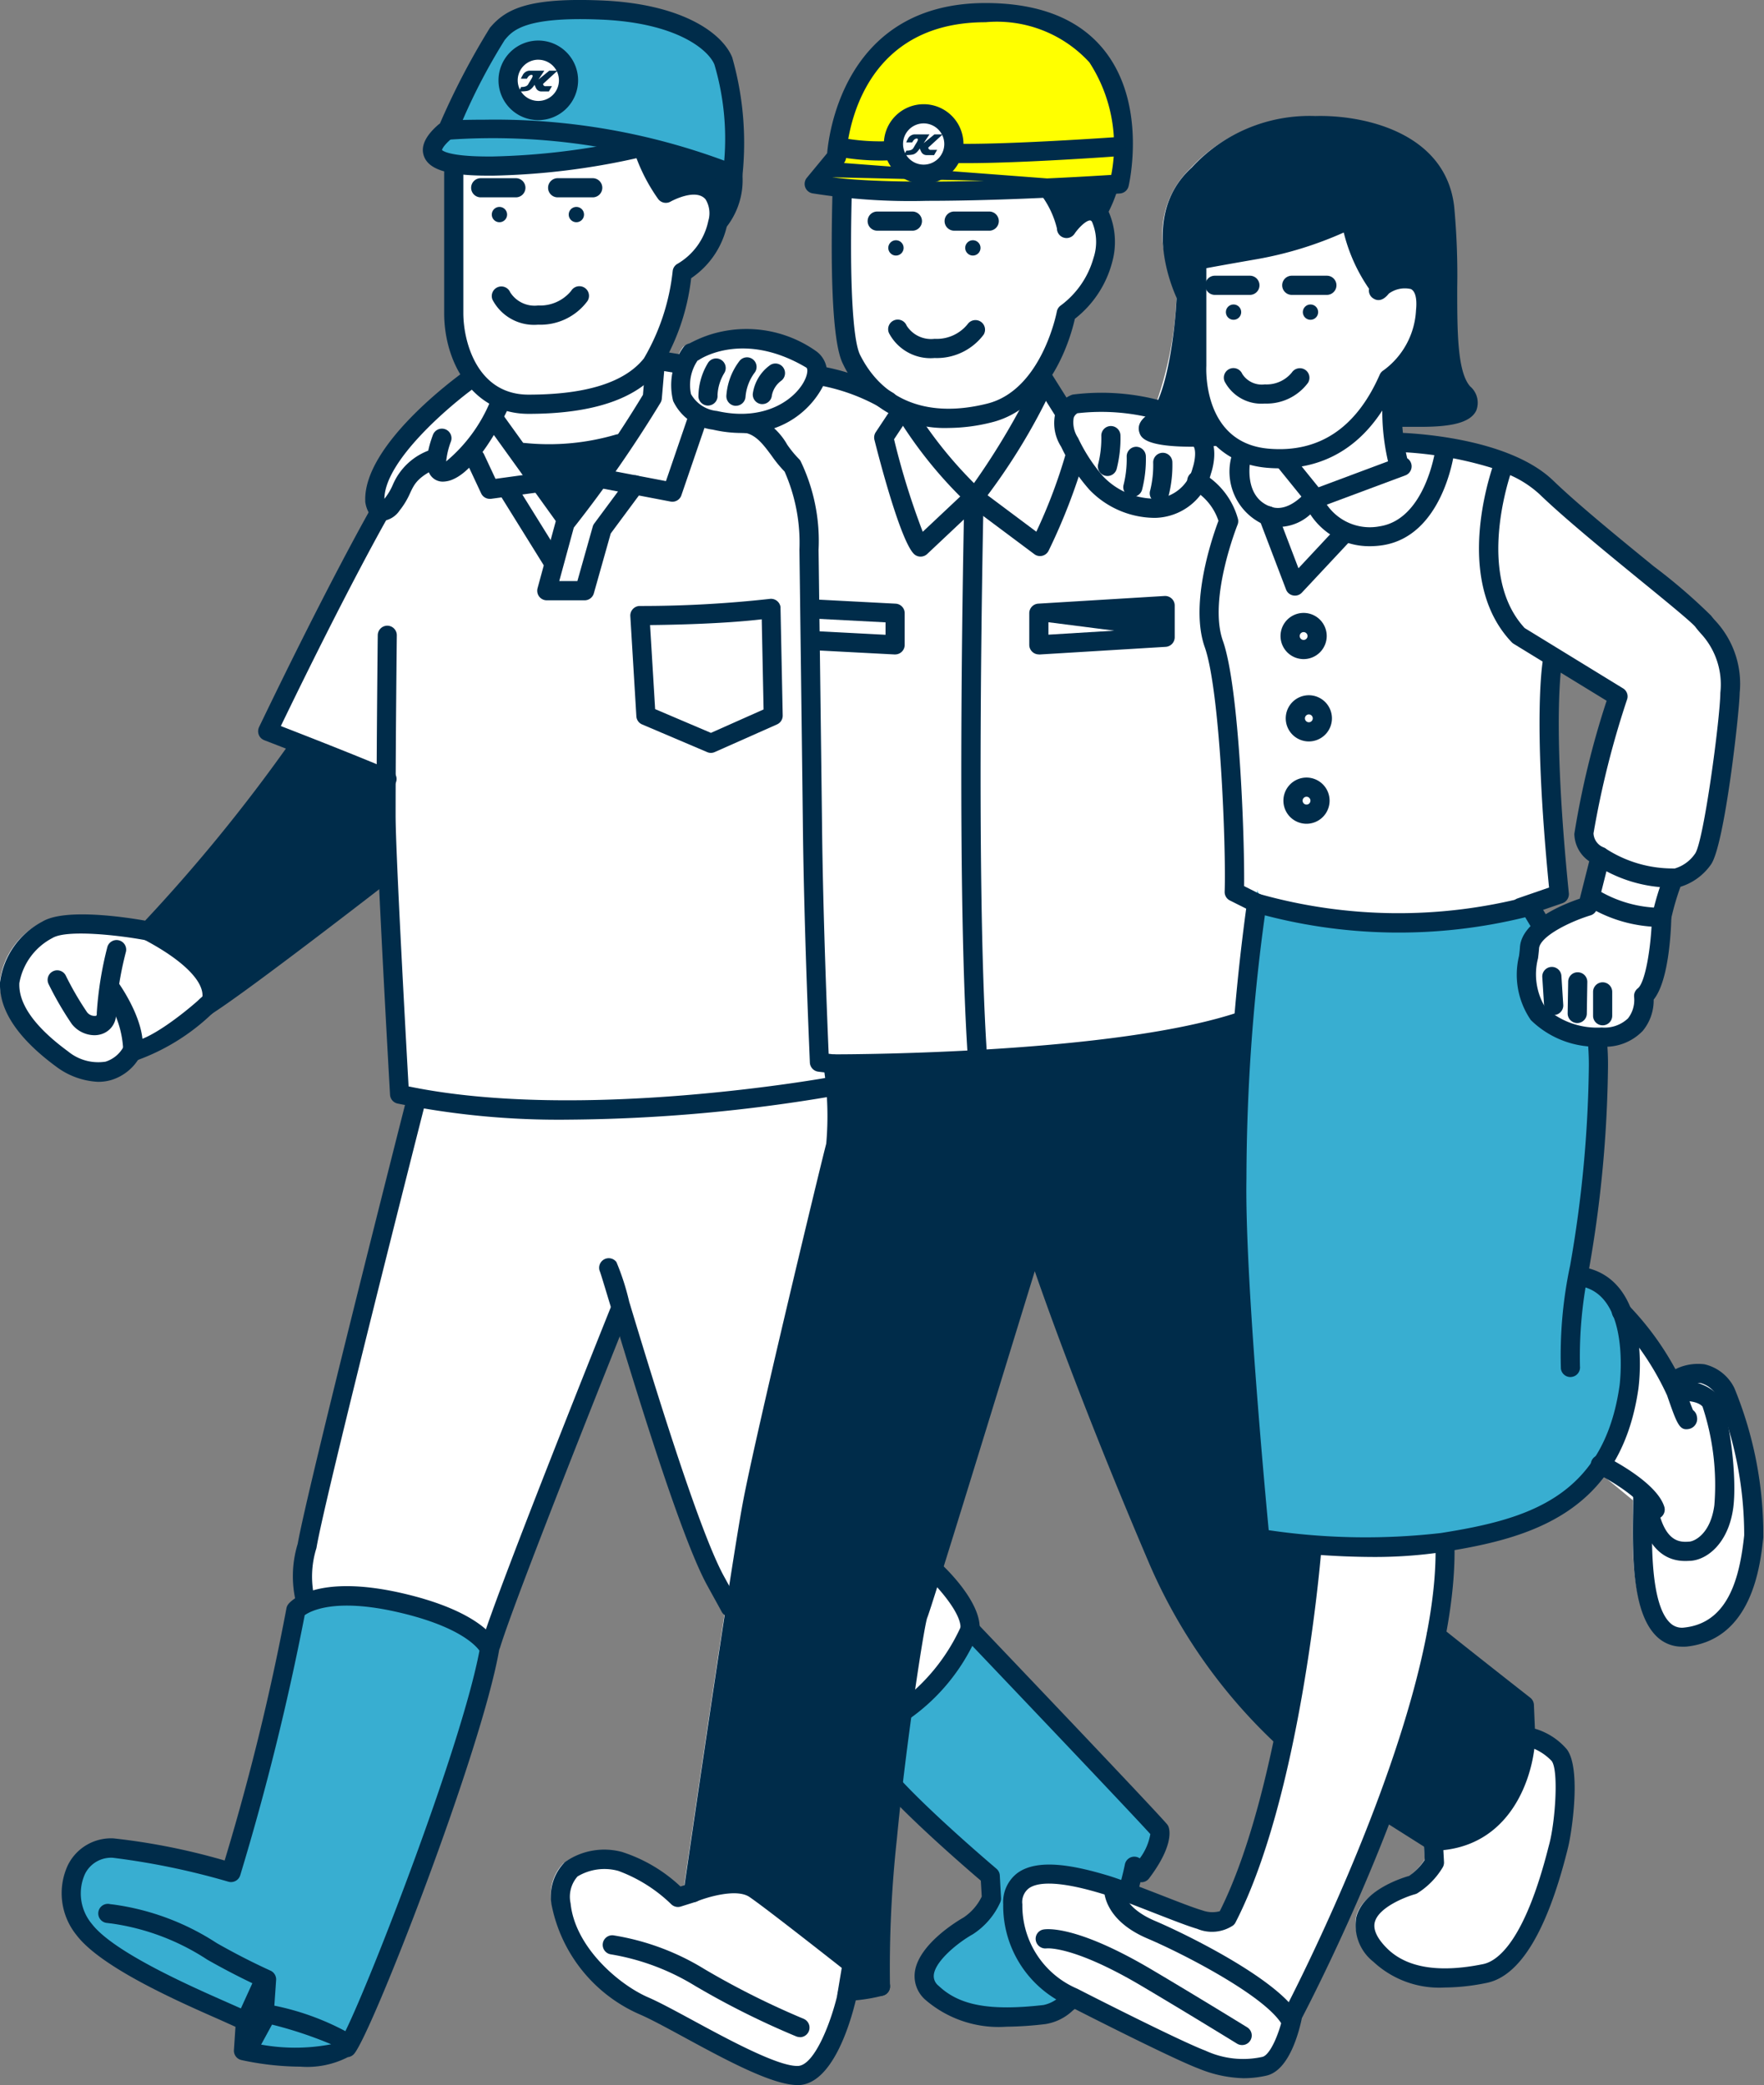 <svg xmlns="http://www.w3.org/2000/svg" width="74.778" height="88.39" viewBox="0 0 74.778 88.39">
  <rect x="0" y="0" width="74.778" height="88.39" fill="#808080" stroke="none"/>
  <g id="グループ_26816" data-name="グループ 26816" transform="translate(-6235.403 -3205.443)">
    <path id="パス_96216" data-name="パス 96216" d="M6308.632,3264.979a1.729,1.729,0,0,0-1.162-.93,1.862,1.862,0,0,0-1.245.258,13.954,13.954,0,0,0-2.027-2.763,2.423,2.423,0,0,0-1.777-1.583l.024-.153a52.289,52.289,0,0,0,.8-8.54c0-.392-.005-.6-.037-1a2.008,2.008,0,0,0,1.542-.61,1.875,1.875,0,0,0,.421-1.278c.643-.7.736-2.9.749-3.418a8.219,8.219,0,0,1,.528-1.507,1.966,1.966,0,0,0,1.081-.727c.777-1.28,1.284-6.583,1.291-7.29a3.546,3.546,0,0,0-1.179-2.886c-.073-.083-1.164-1.138-2.582-2.294-1.44-1.177-3.051-2.446-4.092-3.45-1.789-1.727-5.608-1.954-6.414-1.983-.012-.166-.021-.607-.024-.831h.648c1.148.014,2.247-.048,2.5-.6a.772.772,0,0,0-.234-.846c-.584-.668-.585-2.42-.588-4.275a31.539,31.539,0,0,0-.126-3.43c-.344-3.043-3.751-3.759-5.717-3.7a6.657,6.657,0,0,0-5.141,2.144,3.841,3.841,0,0,0-1.118,3.528,6.885,6.885,0,0,0,.539,1.851.27.27,0,0,0-.009.052,15.412,15.412,0,0,1-.854,4.492,9.413,9.413,0,0,0-3.666-.261.283.283,0,0,0-.042.01,4.442,4.442,0,0,0-.357.357s-.615-1.084-.672-1.157a.244.244,0,0,0-.123-.085,7.8,7.8,0,0,0,1.088-2.584,4.328,4.328,0,0,0,1.569-2.345,2.972,2.972,0,0,0-.177-2.1,5.143,5.143,0,0,0,.347-.8s.438.031.543-.283a7.012,7.012,0,0,0-.55-4.794c-1.153-2.254-3.511-2.726-5.844-2.385s-4.953,1.206-5.557,5.792l-1.022,1.389s-.331.227,1.054.244c-.056,2.1-.093,6.182.422,7.2a5.389,5.389,0,0,0,.467.768,9.66,9.66,0,0,0-1.789-.411.756.756,0,0,0-.36-.671c-2.871-1.709-4.94-.5-5.208-.333l-.1.038a.243.243,0,0,0-.113.09,3.057,3.057,0,0,0-.21.371l-.736-.12a10.936,10.936,0,0,0,1-3.386,3.453,3.453,0,0,0,1.516-2.2,2.2,2.2,0,0,0,.533-2.009s.229-3.689-.326-4.919-2.907-1.916-4.583-2-3.623-.109-4.43.491a7.959,7.959,0,0,0-1.894,2.9,18.878,18.878,0,0,1-.946,1.783c-1.462,1.125.3,1.268.3,1.268v6.274a4.8,4.8,0,0,0,.836,2.771,13.9,13.9,0,0,0-3.156,3.008c-.966,1.5-1.1,2.265-.869,2.618l-4.686,9.372,1.261.551-6.222,7.875-1.6-.432a5.372,5.372,0,0,0-3.008.178,3.239,3.239,0,0,0-1.714,2.437c-.047,1.119.738,2.279,2.341,3.454a2.616,2.616,0,0,0,2.148.528,1.923,1.923,0,0,0,1.073-.814.221.221,0,0,0,.062-.043,8.109,8.109,0,0,0,2.945-1.8l7.813-5.9.472,9.4.869.151-4.189,16.479s-1.107,4.182-.542,4.959l-.528.247-2.648,11.086s-4.095-1.236-5.013-1.095-3.354,1.871-1.094,3.812a29.213,29.213,0,0,0,6.6,3.672l-.036,1.341s3.884.636,4.52-.318a156.246,156.246,0,0,0,5.614-15c.459-2.048.955-3.571.955-3.571.626-2.032,3.811-9.894,4.762-12.1,1.02,3.353,2.8,9.112,3.842,11,.227.413.429.779.61,1.11a.236.236,0,0,0,.163.113c-.7,4.557-1.586,10.643-1.737,11.681l-.358.11a6.671,6.671,0,0,0-2.468-1.487,2.747,2.747,0,0,0-2.289.4,1.9,1.9,0,0,0-.5,1.684,6.248,6.248,0,0,0,3.678,4.517c.447.194,1.1.548,1.854.958,1.736.942,3.7,2.007,4.726,2.007h.05c1.374-.049,2.11-2.777,2.3-3.586a6.849,6.849,0,0,0,1.241-.2.242.242,0,0,0,.18-.247,50.631,50.631,0,0,1,.294-6.246c.036-.378.231-1.632.273-2.02a45.875,45.875,0,0,0,4,3.635l.1.918a2.229,2.229,0,0,1-.919,1.205c-.755.51-3.165,1.9-1.572,2.94a5.833,5.833,0,0,0,4.37.817,5.218,5.218,0,0,0,1.48-.443c.912.465,4.252,2.157,5.27,2.539a5.2,5.2,0,0,0,1.852.4,4.241,4.241,0,0,0,.931-.109c.923-.2,1.317-1.993,1.384-2.337.181-.344,1.744-3.365,3.272-7.155.169-.421.331-.831.486-1.24l1.724,1.092.039.708a2.562,2.562,0,0,1-.771.784c-.25.072-1.85.57-2.136,1.628a1.811,1.811,0,0,0,.68,1.739,3.942,3.942,0,0,0,2.917,1.044,8.863,8.863,0,0,0,1.747-.192c1.331-.269,2.435-2.108,3.282-5.467l.024-.127c.137-.53.57-3.276-.018-4.049a2.743,2.743,0,0,0-1.38-.851l-.05-1.129a.242.242,0,0,0-.092-.182c-.028-.021-2.6-2.039-3.625-2.864a18.549,18.549,0,0,0,.357-3.658c2.328-.386,4.855-1.022,6.406-3.122l1.486,1.225c0,.126,0,.275-.005.443-.026,1.465-.076,4.192.981,5.159a1.373,1.373,0,0,0,1.113.353c2.657-.289,2.982-3.339,3.106-4.487A16.032,16.032,0,0,0,6308.632,3264.979Zm-21.25,22.343c-.487.487-1.886-.3-3.1-.79-.289-.116-.6-.231-.921-.34l.174-.872.286.225s1.351-1.1.775-1.675c-.061-.061-8.044-8.555-8.044-8.555s.171-1.236-1.426-2.711c.317-1.057.823-2.766,1.065-3.651.365-1.338,3.118-9.913,3.118-9.913s4.484,12.006,5.5,14.2c1.359,2.939,4.946,6.719,4.946,6.719C6289.693,3281,6287.869,3286.835,6287.381,3287.322Zm13.153-42.913a3.879,3.879,0,0,0,1-.311,20.747,20.747,0,0,1-.308-2.32c-.029-1.185-.027-7.715-.027-7.715l2.813,1.616s-1.535,5.05-1.566,5.679.736,1.123.736,1.123l-.535,1.931a9.407,9.407,0,0,0-1.737.835Z" transform="translate(-0.005 -0.706)" fill="#fff"/>
    <path id="パス_96217" data-name="パス 96217" d="M6389.018,3321.827s2.288.2,1.99,3.383-.572,7.966-10.173,8.037c0,0-3.53-.141-5.225-.424,0,0-1.27-12.779-.847-19.063s.636-8.4.636-8.4.071.988,3.246,1.2a30.906,30.906,0,0,0,7.979-.424l.289-.107.532.784a3.616,3.616,0,0,0-.588,1.2c-.027.42-.307,2.015.42,2.6a4.4,4.4,0,0,0,2.463,1.035A43.424,43.424,0,0,1,6389.018,3321.827Z" transform="translate(-86.698 -62.198)" fill="#38aed1"/>
    <path id="パス_96218" data-name="パス 96218" d="M6372.783,3223.667a23.024,23.024,0,0,1-6.369,1.666h0s-.259,5.217.178,6.128.656,1.274.656,1.274a16.439,16.439,0,0,1-2.659-.038c-.4-.147-.218-.327.073-.655a11.013,11.013,0,0,0,1.093-3.46c.182-1.275.181-1.53.181-1.53s-2-3.605.583-5.463,6.009-2.586,8.449-1.238,2.076,5.39,2.038,6.3a13.817,13.817,0,0,0,.437,3.9c.291.509.729,1.165.182,1.238s-2.769.219-2.769.219l-.073-1.967a3.127,3.127,0,0,0,1.311-2.44c-.146-1.384-.219-1.457-.691-1.457a3.832,3.832,0,0,0-1.311.474,7.208,7.208,0,0,1-1.312-2.95" transform="translate(-80.275 -8.849)" fill="#002c4a"/>
    <path id="パス_96219" data-name="パス 96219" d="M6358.635,3229.229" transform="translate(-76.712 -14.807)" fill="#05b1e3"/>
    <path id="パス_96220" data-name="パス 96220" d="M6336.471,3320.153a137.519,137.519,0,0,0,.874,21.881l1.992.415a66.605,66.605,0,0,1-1.216,8.055s-1.217-1.391-2.318-2.55a23.127,23.127,0,0,1-2.549-4l-5.562-14.37s-4.463,13.617-5.332,17.268-1.275,14.2-1.275,14.2-4.925-4.056-5.852-4.288a4.029,4.029,0,0,0-2.027.174s1.8-13.212,2.434-16.572,2.665-11.01,3.3-13.212a10.507,10.507,0,0,0,.34-5.113s4.5-.123,8.456-.513S6336.471,3320.153,6336.471,3320.153Z" transform="translate(-48.432 -71.407)" fill="#002c4a"/>
    <path id="パス_96221" data-name="パス 96221" d="M6393.418,3389.35s-1.6,5.9-2.189,7.161l1.854,1.306s2.4.253,3.159-1.769a7.693,7.693,0,0,0,.718-3.833Z" transform="translate(-97.002 -114.483)" fill="#002c4a"/>
    <path id="パス_96222" data-name="パス 96222" d="M6252.952,3385.373s.742-.963,3.888-.259,4.187,1.852,4.187,1.852-2.89,11.669-5.668,16.634a3.492,3.492,0,0,1-2.926.741l-1.705-.222.038-1.407s-5.519-1.889-6.667-3.668-.63-3.594.778-3.557a40.582,40.582,0,0,1,5.261,1S6252.767,3387.077,6252.952,3385.373Z" transform="translate(-5.02 -111.686)" fill="#38aed1"/>
    <path id="パス_96223" data-name="パス 96223" d="M6336.188,3392.269c.148-.185,2.223-1.887,2.816-3.3l8.075,8.335a5.335,5.335,0,0,1-.852,1.778l-.26-.185-.259.889s-3.075-1.148-4.148-.63-1.112,2.26-.223,3.335a13.437,13.437,0,0,0,1.963,1.889s-.3.853-2.778.778-3.631-.778-3.446-1.7,1.556-1.815,2.111-2.26a2.47,2.47,0,0,0,.741-.926v-1.149l-4.112-3.668Z" transform="translate(-62.508 -114.247)" fill="#38aed1"/>
    <path id="パス_96224" data-name="パス 96224" d="M6292.871,3212.389a27.515,27.515,0,0,1-5.446.906c-2.08,0-3.972-.415-3.063-1.21s.754-.792.754-.792l1.475-3.1s.717-1.7,4.048-1.476,5.788,1.1,6.013,2.232a43.279,43.279,0,0,1,.3,4.5Z" transform="translate(-30.331 -0.779)" fill="#38aed1"/>
    <path id="パス_96225" data-name="パス 96225" d="M6328.18,3213.06l-.945,1.135s.831.416,5.637.34,7.187-.3,7.187-.3,1.135-5.6-3.215-6.7-6.242.076-7.224,1.437A12.222,12.222,0,0,0,6328.18,3213.06Z" transform="translate(-57.165 -1.034)" fill="#ff0"/>
    <path id="パス_96226" data-name="パス 96226" d="M6307.44,3222.515a12.717,12.717,0,0,0,1.031,1.7,1.661,1.661,0,0,1,1.182-.3c.546.151,1.061.394,1.091,1.03a1.811,1.811,0,0,0,.485-1.242A10.863,10.863,0,0,0,6307.44,3222.515Z" transform="translate(-44.837 -10.627)" fill="#002c4a"/>
    <path id="パス_96227" data-name="パス 96227" d="M6353.14,3226.7c.061.091.879,1.364.879,1.364s.636-.7,1.152-.546l.394-.909Z" transform="translate(-73.292 -13.177)" fill="#002c4a"/>
    <path id="パス_96228" data-name="パス 96228" d="M6297.766,3255.324a9.94,9.94,0,0,1-4.5.311l2.2,2.828Z" transform="translate(-36.021 -31.051)" fill="#002c4a"/>
    <path id="パス_96229" data-name="パス 96229" d="M6258.4,3289.714l-6.5,7.57s2.762,1.074,2.762,2.915l7.161-5.371.051-3.888Z" transform="translate(-10.269 -52.459)" fill="#002c4a"/>
    <path id="パス_96230" data-name="パス 96230" d="M6290.2,3226.267h-1.486a.406.406,0,1,1,0-.812h1.49a.406.406,0,1,1,0,.812Z" transform="translate(-32.933 -12.458)" fill="#002c4a"/>
    <circle id="楕円形_265" data-name="楕円形 265" cx="0.325" cy="0.325" r="0.325" transform="translate(6256.25 3214.214)" fill="#002c4a"/>
    <path id="パス_96231" data-name="パス 96231" d="M6298.846,3226.267h-1.486a.406.406,0,0,1,0-.812h1.486a.406.406,0,0,1,0,.812Z" transform="translate(-38.317 -12.458)" fill="#002c4a"/>
    <circle id="楕円形_266" data-name="楕円形 266" cx="0.325" cy="0.325" r="0.325" transform="translate(6259.511 3214.214)" fill="#002c4a"/>
    <path id="パス_96232" data-name="パス 96232" d="M6292.59,3239.218a1.987,1.987,0,0,1-1.93-1.054.406.406,0,0,1,.747-.32,1.227,1.227,0,0,0,1.184.56,1.7,1.7,0,0,0,1.4-.618.407.407,0,0,1,.7.418l-.015.022A2.479,2.479,0,0,1,6292.59,3239.218Z" transform="translate(-34.377 -20.011)" fill="#002c4a"/>
    <path id="パス_96233" data-name="パス 96233" d="M6288.858,3232.759c-2.348,0-3.576-2.149-3.576-4.272v-5.95a.406.406,0,1,1,.812,0v5.95c0,1.2.578,3.458,2.764,3.458,2.437,0,4.082-.518,4.893-1.54a9.281,9.281,0,0,0,1.218-3.7.4.4,0,0,1,.217-.314,2.75,2.75,0,0,0,1.292-1.809,1.125,1.125,0,0,0-.114-.914c-.416-.5-1.472.086-1.482.092a.407.407,0,0,1-.532-.113,7.587,7.587,0,0,1-1-1.963.406.406,0,1,1,.768-.267h0a7,7,0,0,0,.7,1.47,1.827,1.827,0,0,1,2.172.261,1.873,1.873,0,0,1,.287,1.6,3.641,3.641,0,0,1-1.525,2.261,9.382,9.382,0,0,1-1.361,3.908C6293.415,3232.137,6291.555,3232.759,6288.858,3232.759Z" transform="translate(-31.05 -9.772)" fill="#002c4a"/>
    <path id="パス_96234" data-name="パス 96234" d="M6313.692,3246.825a5.4,5.4,0,0,1-1.208-.142,2.146,2.146,0,0,1-1.68-1.215,2.766,2.766,0,0,1,.425-2.265.4.4,0,0,1,.191-.151l.085-.032a5.109,5.109,0,0,1,5.364.339,1.1,1.1,0,0,1,.312,1.438A3.706,3.706,0,0,1,6313.692,3246.825Zm-1.858-3.061a1.844,1.844,0,0,0-.273,1.411,1.417,1.417,0,0,0,1.1.717c2.139.487,3.442-.6,3.762-1.4.09-.227.085-.4.027-.438-2.64-1.569-4.461-.388-4.537-.336a.391.391,0,0,1-.083.042Z" transform="translate(-46.866 -23.027)" fill="#002c4a"/>
    <path id="パス_96235" data-name="パス 96235" d="M6320.342,3247.973h-.035a.407.407,0,0,1-.371-.438,1.792,1.792,0,0,1,.746-1.223.407.407,0,0,1,.463.668,1.006,1.006,0,0,0-.4.623A.407.407,0,0,1,6320.342,3247.973Z" transform="translate(-52.621 -25.399)" fill="#002c4a"/>
    <path id="パス_96236" data-name="パス 96236" d="M6317.378,3247.622a.3.3,0,0,1-.042,0,.407.407,0,0,1-.364-.446,2.729,2.729,0,0,1,.566-1.468.406.406,0,1,1,.614.532h0a2,2,0,0,0-.371,1.017A.408.408,0,0,1,6317.378,3247.622Z" transform="translate(-50.776 -24.977)" fill="#002c4a"/>
    <path id="パス_96237" data-name="パス 96237" d="M6314.224,3247.693a.407.407,0,0,1-.4-.367,2.761,2.761,0,0,1,.4-1.432.406.406,0,0,1,.7.415h0a1.962,1.962,0,0,0-.29.938.405.405,0,0,1-.364.443A.244.244,0,0,1,6314.224,3247.693Z" transform="translate(-48.814 -25.057)" fill="#002c4a"/>
    <path id="パス_96238" data-name="パス 96238" d="M6284.032,3253.577a.628.628,0,0,1-.448-.174c-.423-.4-.168-1.306.022-1.809a.406.406,0,1,1,.76.287h0a3.327,3.327,0,0,0-.2.839,6.607,6.607,0,0,0,1.859-2.519.406.406,0,0,1,.734.348c-.118.248-1.18,2.437-2.289,2.925A1.1,1.1,0,0,1,6284.032,3253.577Z" transform="translate(-29.85 -27.717)" fill="#002c4a"/>
    <path id="パス_96239" data-name="パス 96239" d="M6277.131,3253.335a.6.6,0,0,1-.169-.023c-.442-.126-.536-.677-.55-.786a.2.2,0,0,1,0-.038c-.085-2.355,3.788-5.2,4.228-5.514a.406.406,0,1,1,.473.66c-1.088.78-3.876,3.133-3.89,4.76l.016-.019a2.529,2.529,0,0,0,.34-.572,2.667,2.667,0,0,1,1.622-1.492.407.407,0,0,1,.338.74c-.9.411-1.039.7-1.226,1.1a3.289,3.289,0,0,1-.447.741A1,1,0,0,1,6277.131,3253.335Z" transform="translate(-25.525 -25.806)" fill="#002c4a"/>
    <path id="パス_96240" data-name="パス 96240" d="M6239.561,3302.816a3.2,3.2,0,0,1-1.745-.621c-1.655-1.213-2.461-2.419-2.412-3.6a3.393,3.393,0,0,1,1.791-2.569c.94-.574,3.466-.2,4.361-.043a70.709,70.709,0,0,0,6.066-7.433l.055-.121a.406.406,0,1,1,.741.333l-.072.16a.638.638,0,0,1-.035.06,71,71,0,0,1-6.319,7.721.412.412,0,0,1-.369.118c-1.231-.233-3.407-.466-4-.1a2.682,2.682,0,0,0-1.4,1.91c-.038.889.658,1.863,2.065,2.895a2.014,2.014,0,0,0,1.59.435,1.32,1.32,0,0,0,.763-.633.409.409,0,0,1,.364-.232c.654,0,2.111-1.109,2.875-1.8a.363.363,0,0,1,.056-.043c1.545-.976,7.488-5.587,7.546-5.633a.407.407,0,0,1,.5.642h0c-.244.189-5.961,4.626-7.583,5.659a9.026,9.026,0,0,1-3.146,1.966,2.081,2.081,0,0,1-1.147.856A1.984,1.984,0,0,1,6239.561,3302.816Z" transform="translate(0 -51.512)" fill="#002c4a"/>
    <path id="パス_96241" data-name="パス 96241" d="M6269.849,3273.96a.405.405,0,0,1-.161-.034c-1.583-.686-5-2-5.038-2.015a.405.405,0,0,1-.233-.525c0-.011.008-.021.012-.031,3.027-6.291,4.757-9.3,4.774-9.332a.407.407,0,1,1,.715.386l-.012.02c-.017.029-1.661,2.892-4.554,8.882.967.375,3.391,1.321,4.658,1.869a.406.406,0,0,1-.162.78Z" transform="translate(-18.044 -35.089)" fill="#002c4a"/>
    <path id="パス_96242" data-name="パス 96242" d="M6242.733,3315.024a1.235,1.235,0,0,1-.957-.476,13.864,13.864,0,0,1-.981-1.687.406.406,0,0,1,.727-.364h0a12.833,12.833,0,0,0,.9,1.55.4.4,0,0,0,.383.154c.025-.009.035-.049.03-.12a15,15,0,0,1,.45-2.8.407.407,0,0,1,.79.192,14.537,14.537,0,0,0-.429,2.558.877.877,0,0,1-.555.927A.978.978,0,0,1,6242.733,3315.024Z" transform="translate(-3.33 -65.696)" fill="#002c4a"/>
    <path id="パス_96243" data-name="パス 96243" d="M6248.048,3318.809a.425.425,0,0,1-.081-.008.407.407,0,0,1-.319-.477v0a4.206,4.206,0,0,0-.891-2.421.407.407,0,0,1,.66-.475c.131.183,1.275,1.818,1.028,3.055A.406.406,0,0,1,6248.048,3318.809Z" transform="translate(-7.022 -68.363)" fill="#002c4a"/>
    <path id="パス_96244" data-name="パス 96244" d="M6254.193,3312.8a.4.4,0,0,1-.321-.156.437.437,0,0,1-.072-.377c.144-.679-.755-1.6-2.4-2.477a.406.406,0,0,1,.38-.718c2.613,1.383,2.979,2.584,2.822,3.353a.406.406,0,0,1-.4.377Zm.395-.5a.392.392,0,0,1,.011.109A.344.344,0,0,0,6254.587,3312.3Zm-.074-.152,0,0" transform="translate(-9.828 -64.483)" fill="#002c4a"/>
    <path id="パス_96245" data-name="パス 96245" d="M6257.913,3317.421a.406.406,0,0,1-.406-.406.4.4,0,0,1,.119-.288l.453-.453a.406.406,0,0,1,.574.574l-.452.453A.407.407,0,0,1,6257.913,3317.421Z" transform="translate(-13.76 -68.925)" fill="#002c4a"/>
    <path id="パス_96246" data-name="パス 96246" d="M6285.848,3296.642a34.23,34.23,0,0,1-7.273-.683.406.406,0,0,1-.317-.373c-.023-.409-.571-10.047-.571-11.838,0-3.2.05-7.6.051-7.646a.407.407,0,0,1,.407-.4h0a.406.406,0,0,1,.4.41h0c0,.044-.051,4.446-.051,7.637,0,1.592.455,9.781.55,11.484,7.332,1.519,17.772-.375,17.878-.394a.406.406,0,1,1,.147.8h0A69.122,69.122,0,0,1,6285.848,3296.642Z" transform="translate(-26.321 -43.735)" fill="#002c4a"/>
    <path id="パス_96247" data-name="パス 96247" d="M6289.873,3366.327a.394.394,0,0,1-.119-.018.4.4,0,0,1-.269-.506h0c.736-2.393,5.318-13.807,5.512-14.292a.406.406,0,0,1,.755.3c-.048.119-4.765,11.868-5.491,14.228A.407.407,0,0,1,6289.873,3366.327Z" transform="translate(-33.655 -90.768)" fill="#002c4a"/>
    <path id="パス_96248" data-name="パス 96248" d="M6268.8,3349.8a.406.406,0,0,1-.382-.268,4.69,4.69,0,0,1,.062-2.535c.4-2.3,4.471-18.308,4.646-18.988a.406.406,0,0,1,.787.2c-.043.168-4.273,16.772-4.636,18.948a.3.3,0,0,1-.013.053,4.007,4.007,0,0,0-.083,2.047.405.405,0,0,1-.243.52h0A.409.409,0,0,1,6268.8,3349.8Z" transform="translate(-20.455 -76.114)" fill="#002c4a"/>
    <path id="パス_96249" data-name="パス 96249" d="M6252.437,3403.941a12.063,12.063,0,0,1-2.5-.28.406.406,0,0,1-.317-.424l.065-.985c-.178-.081-.4-.181-.664-.3-1.759-.773-5.03-2.214-6.073-3.586a2.819,2.819,0,0,1-.365-2.973,2.042,2.042,0,0,1,1.937-1.129,27.667,27.667,0,0,1,4.706.938,102.319,102.319,0,0,0,2.616-10.673.411.411,0,0,1,.092-.206c.11-.132,1.183-1.27,4.751-.468,3.542.8,4.1,2.087,4.156,2.232a.409.409,0,0,1,.019.208c-.765,4.352-5.415,16.276-6.15,17.108a.407.407,0,0,1-.261.135A3.773,3.773,0,0,1,6252.437,3403.941Zm-1.988-1a8.1,8.1,0,0,0,3.293.051,17.088,17.088,0,0,0-2.931-.933.405.405,0,0,1-.312-.424l.08-1.146c-.692-.325-1.394-.689-2.089-1.084a9.919,9.919,0,0,0-4.069-1.534c-.062-.006-.117-.013-.163-.02a.406.406,0,1,1,.113-.8c.038.006.083.01.136.016a10.65,10.65,0,0,1,4.382,1.635c.761.433,1.529.827,2.283,1.17a.407.407,0,0,1,.236.4l-.075,1.083a11.045,11.045,0,0,1,3.011,1.081c1.122-2.275,4.933-12.133,5.684-16.13-.173-.24-.931-1.063-3.527-1.647-2.574-.579-3.61-.049-3.881.143a110.8,110.8,0,0,1-2.733,11.025.408.408,0,0,1-.5.274,31.136,31.136,0,0,0-4.9-1.015,1.235,1.235,0,0,0-1.184.692,2.01,2.01,0,0,0,.291,2.108c.916,1.2,4.183,2.642,5.752,3.334.34.151.622.274.816.366l.113.053a.4.4,0,0,1,.237.4Z" transform="translate(-4.3 -110.888)" fill="#002c4a"/>
    <path id="パス_96250" data-name="パス 96250" d="M6308.218,3361.9a.409.409,0,0,1-.357-.211l-.084-.156c-.158-.289-.332-.6-.525-.954-1.139-2.059-3.13-8.64-4.087-11.8-.227-.749-.422-1.4-.467-1.517a.406.406,0,0,1,.7-.4,10.327,10.327,0,0,1,.543,1.686c.875,2.891,2.924,9.661,4.021,11.645.192.35.367.667.526.957l.084.156a.4.4,0,0,1-.159.551.413.413,0,0,1-.2.05Z" transform="translate(-41.864 -87.917)" fill="#002c4a"/>
    <path id="パス_96251" data-name="パス 96251" d="M6352.75,3249.065a.405.405,0,0,1-.344-.188l-.921-1.468a.406.406,0,1,1,.688-.432l.922,1.468a.407.407,0,0,1-.128.561.412.412,0,0,1-.217.062Z" transform="translate(-72.223 -25.736)" fill="#002c4a"/>
    <path id="パス_96252" data-name="パス 96252" d="M6391.389,3403.351a4.1,4.1,0,0,1-3.033-1.093,1.966,1.966,0,0,1-.72-1.9c.3-1.122,1.874-1.634,2.228-1.736a2.41,2.41,0,0,0,.669-.679l-.042-.781a.407.407,0,0,1,.383-.427.415.415,0,0,1,.427.384l.05.911a.411.411,0,0,1-.054.227,3.3,3.3,0,0,1-1.079,1.1.438.438,0,0,1-.091.038c-.389.106-1.539.549-1.708,1.179-.083.313.088.687.511,1.111.825.828,2.2,1.057,4.077.674.6-.121,1.757-.931,2.78-4.989l.034-.129c.25-.968.393-3.1.094-3.493a2.255,2.255,0,0,0-1.18-.656.409.409,0,0,1-.324-.381l-.048-1.123c-.588-.462-2.778-2.18-3.6-2.842a.407.407,0,0,1,.491-.648l.021.017c.938.76,3.7,2.927,3.731,2.949a.408.408,0,0,1,.156.3l.043,1.015a2.82,2.82,0,0,1,1.353.874c.621.818.208,3.561.045,4.188l-.031.126c-.864,3.423-2.01,5.3-3.407,5.587A9.046,9.046,0,0,1,6391.389,3403.351Z" transform="translate(-94.735 -113.653)" fill="#002c4a"/>
    <path id="パス_96253" data-name="パス 96253" d="M6307.714,3322.789c-1.073,0-3.055-1.074-4.807-2.026-.721-.391-1.4-.76-1.84-.952a6.425,6.425,0,0,1-3.776-4.649,2.055,2.055,0,0,1,.555-1.82,2.9,2.9,0,0,1,2.427-.435,6.524,6.524,0,0,1,2.479,1.464l.172-.053c.272-1.877,1.974-13.547,2.468-16.2.532-2.853,3.28-14.253,3.539-15.237a13.3,13.3,0,0,0-.078-3.02l-.258-.031a.409.409,0,0,1-.358-.385c0-.055-.245-5.486-.295-9.966-.023-2.13-.147-11.773-.147-11.773a7.489,7.489,0,0,0-.629-3.316,5.262,5.262,0,0,1-.542-.661c-.332-.449-.644-.875-1.107-.976a.406.406,0,0,1,.174-.793,2.787,2.787,0,0,1,1.585,1.288,4.559,4.559,0,0,0,.491.6.408.408,0,0,1,.073.09,7.787,7.787,0,0,1,.766,3.768h0s.124,9.64.148,11.77c.042,3.818.226,8.331.28,9.595l.233.028a.405.405,0,0,1,.354.354,15.5,15.5,0,0,1,.093,3.641c-.259.982-3,12.34-3.526,15.179s-2.479,16.282-2.5,16.418a.408.408,0,0,1-.284.33l-.637.2a.406.406,0,0,1-.4-.091,6.388,6.388,0,0,0-2.251-1.42,2.219,2.219,0,0,0-1.728.236,1.3,1.3,0,0,0-.294,1.14c.185,1.845,2.035,3.441,3.289,3.985.474.205,1.138.566,1.906.981,1.523.826,3.62,1.958,4.444,1.927.717-.025,1.455-1.959,1.726-3.258a.408.408,0,0,1,.4-.323,5.2,5.2,0,0,0,.959-.113,56.147,56.147,0,0,1,.3-6,92.035,92.035,0,0,1,1.366-9.661c.156-.387,3-9.654,4.881-15.784a.405.405,0,0,1,.386-.287h0a.406.406,0,0,1,.387.282c.017.051,1.681,5.213,5.25,13.563a22.076,22.076,0,0,0,5.127,7.3.406.406,0,1,1-.561.588,22.871,22.871,0,0,1-5.314-7.566c-2.585-6.049-4.177-10.437-4.869-12.432-1.4,4.553-4.426,14.429-4.562,14.7-.138.4-.9,5.336-1.284,9.375a50.456,50.456,0,0,0-.292,6.223.4.4,0,0,1-.3.411,7.159,7.159,0,0,1-1.149.2c-.245,1.019-1,3.544-2.424,3.595Z" transform="translate(-38.503 -28.956)" fill="#002c4a"/>
    <path id="パス_96254" data-name="パス 96254" d="M6333.755,3235.994a4.77,4.77,0,0,1-4.482-2.725c-.5-.99-.512-4.535-.437-7.333a.407.407,0,0,1,.406-.4h.012a.407.407,0,0,1,.4.417c-.1,3.714.03,6.312.351,6.946.981,1.954,2.9,2.686,5.389,2.063,2.313-.577,2.945-3.871,2.95-3.9a.405.405,0,0,1,.168-.261,3.776,3.776,0,0,0,1.386-2.01,2.158,2.158,0,0,0-.146-1.709.412.412,0,0,1-.02-.475,4.264,4.264,0,0,0,.405-.944.406.406,0,0,1,.776.242h0a5.8,5.8,0,0,1-.373.921,3.2,3.2,0,0,1,.15,2.141,4.483,4.483,0,0,1-1.581,2.4c-.166.74-.994,3.756-3.518,4.387A7.593,7.593,0,0,1,6333.755,3235.994Z" transform="translate(-58.141 -12.409)" fill="#002c4a"/>
    <path id="パス_96255" data-name="パス 96255" d="M6335.535,3257.214h-.015a.406.406,0,0,1-.285-.132c-.584-.638-1.482-4.126-1.656-4.82a.409.409,0,0,1,.056-.323l.7-1.055a.406.406,0,1,1,.676.45l-.6.906a31.753,31.753,0,0,0,1.216,3.922l1.886-1.774a.4.4,0,0,1,.521-.03l2.408,1.8a22.133,22.133,0,0,0,1.265-3.365.407.407,0,0,1,.789.2,25.111,25.111,0,0,1-1.532,3.969.406.406,0,0,1-.542.188.436.436,0,0,1-.066-.041l-2.535-1.894-2.009,1.892A.41.41,0,0,1,6335.535,3257.214Z" transform="translate(-61.108 -28.175)" fill="#002c4a"/>
    <path id="パス_96256" data-name="パス 96256" d="M6338.8,3253.492a.385.385,0,0,1-.261-.151c-.2-.2-.186-.336.027-.585l0-.006.066-.063c.021-.024.045-.048.068-.073a18.343,18.343,0,0,1-2.725-3.467.406.406,0,1,1,.738-.337h0a17.89,17.89,0,0,0,2.56,3.227,30.85,30.85,0,0,0,2.6-4.417.406.406,0,1,1,.73.357h0a26.2,26.2,0,0,1-2.988,4.884c-.168.165-.3.294-.411.394-.036.035-.063.063-.073.075l-.008-.006A.559.559,0,0,1,6338.8,3253.492Z" transform="translate(-62.582 -26.113)" fill="#002c4a"/>
    <path id="パス_96257" data-name="パス 96257" d="M6328.577,3321.641h-.121a.406.406,0,1,1,0-.812h.044c.788,0,11.919-.034,17.132-1.805a.406.406,0,1,1,.261.769h0C6340.625,3321.584,6329.91,3321.641,6328.577,3321.641Z" transform="translate(-57.673 -70.691)" fill="#002c4a"/>
    <path id="パス_96258" data-name="パス 96258" d="M6334.722,3230.008h-1.488a.406.406,0,1,1,0-.812h1.491a.406.406,0,0,1,0,.813h0Z" transform="translate(-60.645 -14.786)" fill="#002c4a"/>
    <circle id="楕円形_267" data-name="楕円形 267" cx="0.325" cy="0.325" r="0.325" transform="translate(6273.058 3215.627)" fill="#002c4a"/>
    <path id="パス_96259" data-name="パス 96259" d="M6343.37,3230.008h-1.486a.406.406,0,0,1,0-.812h1.486a.406.406,0,0,1,0,.813Z" transform="translate(-66.033 -14.786)" fill="#002c4a"/>
    <circle id="楕円形_268" data-name="楕円形 268" cx="0.325" cy="0.325" r="0.325" transform="translate(6276.319 3215.627)" fill="#002c4a"/>
    <path id="パス_96260" data-name="パス 96260" d="M6337.114,3242.977a1.988,1.988,0,0,1-1.931-1.053.406.406,0,1,1,.746-.32,1.228,1.228,0,0,0,1.185.56,1.683,1.683,0,0,0,1.4-.621.406.406,0,0,1,.68.443A2.482,2.482,0,0,1,6337.114,3242.977Z" transform="translate(-62.093 -22.357)" fill="#002c4a"/>
    <path id="パス_96261" data-name="パス 96261" d="M6311.406,3427.085a.417.417,0,0,1-.154-.03,34.836,34.836,0,0,1-4.308-2.155,9.908,9.908,0,0,0-3.555-1.324.407.407,0,0,1,.1-.807,10.533,10.533,0,0,1,3.883,1.439,34.572,34.572,0,0,0,4.192,2.1.406.406,0,0,1-.154.782Z" transform="translate(-42.098 -135.285)" fill="#002c4a"/>
    <path id="パス_96262" data-name="パス 96262" d="M6392.289,3404.6a.4.4,0,0,1-.217-.062l-2.064-1.306a.406.406,0,0,1,.433-.687l1.959,1.239c3.239-.158,3.4-3.892,3.4-4.053a.406.406,0,0,1,.405-.393h.014a.4.4,0,0,1,.393.416h0c-.047,1.646-1.011,4.776-4.316,4.845Z" transform="translate(-96.125 -120.699)" fill="#002c4a"/>
    <path id="パス_96263" data-name="パス 96263" d="M6339.874,3415.582a4.753,4.753,0,0,1-3.436-1.146,1.333,1.333,0,0,1-.442-1.163c.156-1.239,1.984-2.275,2.062-2.318a2.236,2.236,0,0,0,.775-.89l-.039-.675c-.558-.476-2.686-2.312-3.986-3.713a.406.406,0,0,1,.6-.552c1.439,1.552,4.022,3.737,4.048,3.759a.405.405,0,0,1,.143.288l.052.953a.4.4,0,0,1-.032.182,3.144,3.144,0,0,1-1.163,1.355c-.642.359-1.579,1.127-1.653,1.71a.516.516,0,0,0,.2.473c.88.838,2.167,1.075,4.44.818a1.432,1.432,0,0,0,.73-.391c.07-.058.135-.11.193-.151a.406.406,0,0,1,.469.664c-.044.032-.092.071-.145.113a2.171,2.171,0,0,1-1.156.572A14.95,14.95,0,0,1,6339.874,3415.582Z" transform="translate(-61.813 -124.222)" fill="#002c4a"/>
    <path id="パス_96264" data-name="パス 96264" d="M6320.521,3421.067a.4.4,0,0,1-.251-.088c-.045-.035-4.467-3.538-5.309-4.108-.553-.375-1.828.022-2.231.189a.406.406,0,0,1-.314-.749c.2-.084,1.984-.8,3-.113.868.587,5.171,4,5.355,4.144a.406.406,0,0,1-.252.724Z" transform="translate(-47.789 -131.012)" fill="#002c4a"/>
    <path id="パス_96265" data-name="パス 96265" d="M6349.473,3342.69a.405.405,0,0,1-.4-.316,2.605,2.605,0,0,0-.865-1.39.407.407,0,0,1,.238-.776,3.022,3.022,0,0,1,1.419,1.986.407.407,0,0,1-.306.487A.411.411,0,0,1,6349.473,3342.69Zm-1.22-1.694" transform="translate(-70.06 -83.885)" fill="#002c4a"/>
    <path id="パス_96266" data-name="パス 96266" d="M6372.639,3237.219h-1.486a.406.406,0,0,1,0-.813h1.486a.406.406,0,0,1,0,.813Z" transform="translate(-84.252 -19.275)" fill="#002c4a"/>
    <circle id="楕円形_269" data-name="楕円形 269" cx="0.325" cy="0.325" r="0.325" transform="translate(6287.369 3218.35)" fill="#002c4a"/>
    <path id="パス_96267" data-name="パス 96267" d="M6381.28,3237.219h-1.487a.406.406,0,0,1,0-.813h1.487a.406.406,0,0,1,0,.813Z" transform="translate(-89.63 -19.275)" fill="#002c4a"/>
    <circle id="楕円形_270" data-name="楕円形 270" cx="0.325" cy="0.325" r="0.325" transform="translate(6290.631 3218.35)" fill="#002c4a"/>
    <path id="パス_96268" data-name="パス 96268" d="M6374.573,3248.283a1.759,1.759,0,0,1-1.705-.937.406.406,0,0,1,.747-.321.981.981,0,0,0,.958.445,1.378,1.378,0,0,0,1.146-.506.41.41,0,0,1,.563-.113.405.405,0,0,1,.118.556A2.186,2.186,0,0,1,6374.573,3248.283Z" transform="translate(-85.552 -25.732)" fill="#002c4a"/>
    <path id="パス_96269" data-name="パス 96269" d="M6360.445,3427a.407.407,0,0,1-.213-.06c-.021-.013-2.165-1.334-4.068-2.459-2.89-1.708-3.993-1.577-4-1.579a.413.413,0,0,1-.461-.334.4.4,0,0,1,.315-.465c.132-.025,1.379-.2,4.563,1.678,1.911,1.13,4.061,2.454,4.082,2.467a.406.406,0,0,1-.213.752Z" transform="translate(-72.391 -134.863)" fill="#002c4a"/>
    <path id="パス_96270" data-name="パス 96270" d="M6376.867,3231.64h-1.107a.406.406,0,1,1,0-.812h.86c1.393.02,1.774-.135,1.883-.212a.744.744,0,0,0-.114-.158c-.746-.852-.748-2.637-.75-4.7a30.807,30.807,0,0,0-.123-3.357c-.363-3.223-4.863-3.127-5.051-3.124a6.018,6.018,0,0,0-4.723,1.975c-1.87,1.7-.408,4.664-.393,4.693a.406.406,0,0,1-.725.367c-.073-.144-1.76-3.542.572-5.662a6.79,6.79,0,0,1,5.246-2.186c2.021-.056,5.525.684,5.882,3.844a31.151,31.151,0,0,1,.128,3.448c0,1.824,0,3.547.548,4.169a.911.911,0,0,1,.261,1.02C6378.987,3231.534,6377.974,3231.64,6376.867,3231.64Z" transform="translate(-81.276 -8.102)" fill="#002c4a"/>
    <path id="パス_96271" data-name="パス 96271" d="M6376.609,3304.4a33.226,33.226,0,0,1-4.85-.378.4.4,0,0,1-.339-.361c-.011-.109-1.058-10.917-.977-15.322a89.2,89.2,0,0,1,.809-11.422l-.688-.346a.4.4,0,0,1-.224-.378c.064-1.809-.188-8.51-.844-10.362s.332-4.695.581-5.356a2.4,2.4,0,0,0-1.086-1.324.407.407,0,1,1,.377-.72,3.239,3.239,0,0,1,1.536,1.966.4.4,0,0,1-.019.247c-.012.031-1.25,3.142-.621,4.917.7,1.969.925,8.421.9,10.4l.725.364a.406.406,0,0,1,.218.435,82.591,82.591,0,0,0-.844,11.594c-.072,3.936.771,13.094.944,14.911a28,28,0,0,0,7.3.12c3.6-.57,6.892-1.475,7.573-6.249.005-.038.5-3.888-1.712-4.222a.407.407,0,0,1,.1-.807l.019,0c.887.135,2.014.734,2.357,2.827a8.664,8.664,0,0,1,.038,2.312c-.76,5.32-4.658,6.371-8.251,6.938A19.552,19.552,0,0,1,6376.609,3304.4Z" transform="translate(-83.022 -32.954)" fill="#002c4a"/>
    <path id="パス_96272" data-name="パス 96272" d="M6387.922,3307.566a.4.4,0,0,1-.345-.192c-.158-.253-.272-.444-.352-.581a22.434,22.434,0,0,1-11.495-.207.406.406,0,0,1,.205-.787l.019.006a21.74,21.74,0,0,0,11.344.122.406.406,0,0,1,.484.2s.118.226.484.815a.406.406,0,0,1-.345.621Z" transform="translate(-87.166 -62.465)" fill="#002c4a"/>
    <path id="パス_96273" data-name="パス 96273" d="M6411.018,3335.7a.406.406,0,0,1-.4-.356,18.25,18.25,0,0,1,.392-4.375,51.73,51.73,0,0,0,.793-8.437,10.364,10.364,0,0,0-.058-1.175.407.407,0,0,1,.81-.076h0a11.11,11.11,0,0,1,.06,1.249,52.271,52.271,0,0,1-.8,8.565,18.07,18.07,0,0,0-.389,4.147.406.406,0,0,1-.353.453A.33.33,0,0,1,6411.018,3335.7Z" transform="translate(-109.047 -71.881)" fill="#002c4a"/>
    <path id="パス_96274" data-name="パス 96274" d="M6372.627,3239.846c-.177,0-.347-.008-.513-.021-2.861-.241-3.471-2.945-3.394-4.338v-4.453a.4.4,0,0,1,.294-.39c.049-.014.377-.089,2.546-.463a14.656,14.656,0,0,0,3.979-1.316.408.408,0,0,1,.551.167.4.4,0,0,1,.043.249,4.639,4.639,0,0,0,.877,2.367,1.851,1.851,0,0,1,1.485-.151c.4.166.848.6.729,1.736a4.255,4.255,0,0,1-1.651,3.08C6376.284,3239.163,6374.265,3239.846,6372.627,3239.846Zm-3.1-8.48v4.142c-.008.155-.136,3.272,2.649,3.506,2.128.179,3.708-.876,4.7-3.136a.41.41,0,0,1,.166-.189,3.361,3.361,0,0,0,1.373-2.542c.029-.281.041-.771-.216-.9a1.15,1.15,0,0,0-.937.193c-.079.1-.34.417-.664.2a.392.392,0,0,1-.173-.405,7.2,7.2,0,0,1-1.073-2.385,15.726,15.726,0,0,1-3.654,1.125c-1.227.213-1.852.327-2.167.386Z" transform="translate(-82.986 -14.55)" fill="#002c4a"/>
    <path id="パス_96275" data-name="パス 96275" d="M6386.563,3226.369a.406.406,0,0,1-.351-.61l1.226-2.1a.406.406,0,1,1,.7.409l-1.226,2.1A.407.407,0,0,1,6386.563,3226.369Z" transform="translate(-93.845 -11.211)" fill="#002c4a"/>
    <path id="パス_96276" data-name="パス 96276" d="M6365.554,3244.613c-2.045,0-2.181-.408-2.246-.6s-.054-.479.368-.766c.692-.471,1.123-3.167,1.208-4.93a.407.407,0,0,1,.813.038c-.035.729-.257,4.226-1.339,5.371a14.534,14.534,0,0,0,2.289.038.406.406,0,0,1,.044.811h0C6366.257,3244.6,6365.88,3244.613,6365.554,3244.613Z" transform="translate(-79.604 -20.232)" fill="#002c4a"/>
    <path id="パス_96277" data-name="パス 96277" d="M6380.242,3252.786a.407.407,0,0,1-.316-.151l-1.338-1.655a.406.406,0,1,1,.632-.511l1.154,1.428,2.946-1.1a9.44,9.44,0,0,1-.139-3.534.406.406,0,1,1,.811.052v.016a9.085,9.085,0,0,0,.14,3.335.407.407,0,0,1,.125.561.4.4,0,0,1-.2.164l-3.67,1.368A.39.39,0,0,1,6380.242,3252.786Zm3.861-2.132" transform="translate(-89.077 -25.797)" fill="#002c4a"/>
    <path id="パス_96278" data-name="パス 96278" d="M6358.251,3400.721a5.332,5.332,0,0,1-1.908-.408c-1.183-.443-5.477-2.643-5.518-2.663a4.631,4.631,0,0,1-2.77-4.3,1.548,1.548,0,0,1,.592-1.319c.888-.663,2.513-.3,3.828.092.554.165,1.4.5,2.222.817.74.289,1.438.563,1.809.669a1.221,1.221,0,0,0,.729.033c2.617-5.2,3.473-15.121,3.481-15.221a.4.4,0,0,1,.424-.373l.015,0a.406.406,0,0,1,.371.438c-.036.419-.89,10.33-3.625,15.636a.4.4,0,0,1-.1.122,1.615,1.615,0,0,1-1.523.144c-.406-.117-1.122-.4-1.879-.694-.805-.315-1.636-.639-2.158-.795-.6-.178-2.436-.723-3.11-.22a.737.737,0,0,0-.264.668,3.827,3.827,0,0,0,2.332,3.582c.34.177,4.361,2.223,5.429,2.623a3.792,3.792,0,0,0,2.412.265c.338-.075.743-1.039.9-1.858a.393.393,0,0,1,.041-.115c.065-.123,6.542-12.477,6.4-19.667a.51.51,0,0,1,0-.067l.022-.149a.406.406,0,0,1,.8.119l-.017.115c.118,7.234-5.939,18.961-6.47,19.976-.1.487-.51,2.22-1.506,2.441A4.392,4.392,0,0,1,6358.251,3400.721Z" transform="translate(-70.125 -107.178)" fill="#002c4a"/>
    <path id="パス_96279" data-name="パス 96279" d="M6359.1,3255.407a.456.456,0,0,1-.119-.018.407.407,0,0,1-.27-.507,4.506,4.506,0,0,0,.128-1.174.405.405,0,0,1,.393-.419h.013a.406.406,0,0,1,.405.394,5.225,5.225,0,0,1-.163,1.435A.407.407,0,0,1,6359.1,3255.407Z" transform="translate(-76.75 -29.785)" fill="#002c4a"/>
    <path id="パス_96280" data-name="パス 96280" d="M6358.078,3254.852H6358a3.868,3.868,0,0,1-2.724-1.19,7.639,7.639,0,0,1-1.2-1.823,1.851,1.851,0,0,1-.215-1.542,1.165,1.165,0,0,1,.658-.656.372.372,0,0,1,.071-.018,9.661,9.661,0,0,1,3.8.284.406.406,0,0,1-.212.784,8.855,8.855,0,0,0-3.414-.273.366.366,0,0,0-.156.189,1.177,1.177,0,0,0,.184.856,7.016,7.016,0,0,0,1.056,1.623c.011.011.022.023.033.035a3.029,3.029,0,0,0,2.141.917h.056a1.712,1.712,0,0,0,1.569-1.294c.109-.32.167-.8.015-.958a.406.406,0,0,1,.574-.574c.581.581.229,1.651.188,1.77A2.5,2.5,0,0,1,6358.078,3254.852Z" transform="translate(-73.689 -27.456)" fill="#002c4a"/>
    <path id="パス_96281" data-name="パス 96281" d="M6361.948,3257.734a.405.405,0,0,1-.388-.525,4.48,4.48,0,0,0,.127-1.174.407.407,0,0,1,.393-.419.414.414,0,0,1,.419.393,5.189,5.189,0,0,1-.162,1.434A.407.407,0,0,1,6361.948,3257.734Z" transform="translate(-78.522 -31.233)" fill="#002c4a"/>
    <path id="パス_96282" data-name="パス 96282" d="M6364.925,3258.408a.4.4,0,0,1-.389-.524,4.419,4.419,0,0,0,.127-1.174.406.406,0,1,1,.813-.026,5.241,5.241,0,0,1-.162,1.437A.407.407,0,0,1,6364.925,3258.408Z" transform="translate(-80.375 -31.653)" fill="#002c4a"/>
    <path id="パス_96283" data-name="パス 96283" d="M6420.86,3370.586a1.522,1.522,0,0,1-1.047-.4c-1.028-.939-1.074-3.22-1.037-5.285.006-.332.012-.646,0-.744a.406.406,0,0,1,.8-.113,7.242,7.242,0,0,1,.011.874c-.023,1.266-.071,3.9.771,4.671a.713.713,0,0,0,.6.185c1.893-.206,2.348-2.2,2.529-3.91a15.742,15.742,0,0,0-1.123-5.837,1.125,1.125,0,0,0-.715-.614,1.342,1.342,0,0,0-.943.275.407.407,0,0,1-.507-.636,2.188,2.188,0,0,1,1.6-.438,1.882,1.882,0,0,1,1.272,1.009,16.35,16.35,0,0,1,1.227,6.327c-.127,1.184-.465,4.329-3.251,4.633A1.838,1.838,0,0,1,6420.86,3370.586Z" transform="translate(-114.146 -95.337)" fill="#002c4a"/>
    <path id="パス_96284" data-name="パス 96284" d="M6329.616,3248.427a.4.4,0,0,1-.2-.052,8.235,8.235,0,0,0-2.807-1.033.406.406,0,1,1,.113-.8,9.046,9.046,0,0,1,3.089,1.128.406.406,0,0,1-.2.762Z" transform="translate(-56.56 -25.579)" fill="#002c4a"/>
    <path id="パス_96285" data-name="パス 96285" d="M6329.829,3427.085a.457.457,0,0,1-.066-.005.407.407,0,0,1-.334-.468l.218-1.311a.407.407,0,0,1,.807.111.092.092,0,0,1,0,.023l-.218,1.31A.408.408,0,0,1,6329.829,3427.085Z" transform="translate(-58.527 -136.645)" fill="#002c4a"/>
    <path id="パス_96286" data-name="パス 96286" d="M6367.226,3422.725a.408.408,0,0,1-.34-.184c-.8-1.226-4.221-2.972-5.656-3.582-1.934-.82-1.855-2.106-1.851-2.16a.407.407,0,1,1,.812.056h0c0,.047.01.786,1.356,1.356,1.246.529,5.033,2.378,6.019,3.885a.406.406,0,0,1-.339.628Z" transform="translate(-77.175 -131.334)" fill="#002c4a"/>
    <path id="パス_96287" data-name="パス 96287" d="M6419.557,3357.055c-.312,0-.436-.356-.812-1.439a11.812,11.812,0,0,0-2.227-3.264.406.406,0,0,1,.585-.564h0a12.378,12.378,0,0,1,2.411,3.56c.17.491.272.755.331.895a.407.407,0,0,1,.165.273.435.435,0,0,1-.312.521A.563.563,0,0,1,6419.557,3357.055Z" transform="translate(-112.674 -91.023)" fill="#002c4a"/>
    <path id="パス_96288" data-name="パス 96288" d="M6416.774,3371.557a.4.4,0,0,1-.387-.287c-.154-.5-1.329-1.274-2.116-1.667a.406.406,0,0,1,.363-.727h0c.368.184,2.219,1.151,2.528,2.154a.407.407,0,0,1-.27.508.42.42,0,0,1-.119.018Z" transform="translate(-111.207 -101.711)" fill="#002c4a"/>
    <path id="パス_96289" data-name="パス 96289" d="M6421.3,3368.2c-.586,0-1.687-.226-2.033-2.491a.406.406,0,1,1,.8-.123c.286,1.87,1.013,1.819,1.4,1.793.223-.015.9-.33,1.061-1.542a10.6,10.6,0,0,0-.5-4.18c-.08-.1-.315-.265-.975-.246h-.051a.406.406,0,1,1,0-.812h.029a1.93,1.93,0,0,1,1.632.55c.5.621.841,3.511.666,4.8-.2,1.473-1.08,2.194-1.811,2.244C6421.464,3368.193,6421.387,3368.2,6421.3,3368.2Z" transform="translate(-114.452 -96.583)" fill="#002c4a"/>
    <path id="パス_96290" data-name="パス 96290" d="M6297.741,3255.387h-1.605a.405.405,0,0,1-.406-.406.393.393,0,0,1,.014-.107l.783-2.883a.4.4,0,0,1,.11-.189,48.036,48.036,0,0,0,3.575-5.128l.125-1.51a.409.409,0,0,1,.155-.286.392.392,0,0,1,.315-.08l1.152.188a.406.406,0,0,1-.131.8h0l-.717-.117-.1,1.17a.41.41,0,0,1-.061.181,53.033,53.033,0,0,1-3.67,5.285l-.616,2.265h.768l.651-2.308a.391.391,0,0,1,.065-.132l1.39-1.876a.406.406,0,1,1,.659.476l-.006.008-1.346,1.816-.714,2.532A.408.408,0,0,1,6297.741,3255.387Z" transform="translate(-37.553 -24.495)" fill="#002c4a"/>
    <path id="パス_96291" data-name="パス 96291" d="M6414.69,3317.57h0a.406.406,0,0,1-.4-.408l0-1.016a.406.406,0,0,1,.407-.4h0a.406.406,0,0,1,.405.408h0l0,1.016A.406.406,0,0,1,6414.69,3317.57Z" transform="translate(-111.355 -68.661)" fill="#002c4a"/>
    <path id="パス_96292" data-name="パス 96292" d="M6400.164,3280.057a3.961,3.961,0,0,1-2.987-1.125,3.39,3.39,0,0,1-.5-2.723c.017-.135.032-.259.038-.366.076-1.115,1.824-1.817,2.537-2.058l.4-1.585a1.439,1.439,0,0,1-.631-1.161,36.49,36.49,0,0,1,1.369-5.643l-3.942-2.415a.448.448,0,0,1-.082-.066c-2.22-2.329-1.2-6.212-.825-7.385a15.7,15.7,0,0,0-4.1-.686.406.406,0,0,1-.4-.413h0a.4.4,0,0,1,.4-.4h.015c.188,0,4.661.093,6.671,2.033,1.035,1,2.825,2.461,4.265,3.636a23.824,23.824,0,0,1,2.424,2.086,2.787,2.787,0,0,0,.185.22,3.923,3.923,0,0,1,1.029,3.058c-.009.779-.634,6.453-1.218,7.274a2.468,2.468,0,0,1-1.292.944,10.789,10.789,0,0,0-.388,1.325c-.019.693-.125,2.687-.748,3.457a2.029,2.029,0,0,1-.463,1.326A2.2,2.2,0,0,1,6400.164,3280.057Zm-3.246-17.742,4.164,2.553a.4.4,0,0,1,.177.465,38.317,38.317,0,0,0-1.425,5.684.67.67,0,0,0,.429.595.412.412,0,0,1,.253.48l-.532,2.111a.406.406,0,0,1-.276.29c-.86.26-2.147.886-2.183,1.406-.008.121-.024.259-.043.412a2.7,2.7,0,0,0,.316,2.1,3.265,3.265,0,0,0,2.386.836,1.44,1.44,0,0,0,1.112-.387,1.271,1.271,0,0,0,.26-.9.408.408,0,0,1,.156-.373c.321-.248.568-1.771.6-3.037a.387.387,0,0,1,.009-.076,11.454,11.454,0,0,1,.511-1.687.4.4,0,0,1,.329-.251,1.586,1.586,0,0,0,.982-.665c.364-.523,1.057-5.7,1.067-6.813a3.176,3.176,0,0,0-.826-2.512c-.088-.1-.167-.191-.233-.281-.142-.187-1.277-1.115-2.28-1.933-1.45-1.185-3.255-2.658-4.314-3.681a4.528,4.528,0,0,0-1.256-.82c-.341,1.094-1.2,4.523.617,6.485Z" transform="translate(-96.88 -30.246)" fill="#002c4a"/>
    <path id="パス_96293" data-name="パス 96293" d="M6409.074,3316.07a.407.407,0,0,1-.405-.381l-.078-1.228a.406.406,0,0,1,.811-.051h0l.078,1.228a.407.407,0,0,1-.379.43h-.027Z" transform="translate(-107.809 -67.596)" fill="#002c4a"/>
    <path id="パス_96294" data-name="パス 96294" d="M6411.85,3316.781h-.006a.407.407,0,0,1-.4-.413h0l.022-1.339a.4.4,0,0,1,.406-.4h.005a.406.406,0,0,1,.4.412h0l-.021,1.339A.407.407,0,0,1,6411.85,3316.781Z" transform="translate(-109.586 -67.969)" fill="#002c4a"/>
    <path id="パス_96295" data-name="パス 96295" d="M6416.367,3306.807a5.986,5.986,0,0,1-3.1-.9.407.407,0,0,1,.415-.7l.03.021a5.219,5.219,0,0,0,2.719.767.406.406,0,0,1,.032.811C6416.451,3306.807,6416.419,3306.807,6416.367,3306.807Z" transform="translate(-110.594 -62.068)" fill="#002c4a"/>
    <path id="パス_96296" data-name="パス 96296" d="M6417.633,3302.4a5.979,5.979,0,0,1-3.1-.9.406.406,0,0,1,.436-.686l.01.006a5.21,5.21,0,0,0,2.718.767h.015a.406.406,0,0,1,.017.813Z" transform="translate(-111.39 -59.328)" fill="#002c4a"/>
    <path id="パス_96297" data-name="パス 96297" d="M6405.5,3289.673a.407.407,0,0,1-.132-.791l1.336-.461c-.724-7.382-.256-9.7-.235-9.8a.406.406,0,1,1,.795.169h0c-.005.023-.473,2.412.279,9.87a.407.407,0,0,1-.272.425l-1.639.566A.413.413,0,0,1,6405.5,3289.673Z" transform="translate(-105.635 -45.353)" fill="#002c4a"/>
    <path id="パス_96298" data-name="パス 96298" d="M6344.014,3284.615a.406.406,0,0,1-.4-.38c-.506-7.716-.144-23.514-.14-23.672a.406.406,0,0,1,.406-.4h.01a.406.406,0,0,1,.4.415h0c0,.158-.365,15.92.139,23.6a.406.406,0,0,1-.378.432Z" transform="translate(-67.191 -34.065)" fill="#002c4a"/>
    <path id="パス_96299" data-name="パス 96299" d="M6351.391,3274.848a.406.406,0,0,1-.406-.406h0v-1.34a.406.406,0,0,1,.381-.406l5.356-.325a.41.41,0,0,1,.3.11.4.4,0,0,1,.128.3v1.34a.407.407,0,0,1-.382.406l-5.356.325Zm5.356-.731-4.95-.633v.527l4.543-.276v-.526Z" transform="translate(-71.95 -41.663)" fill="#002c4a"/>
    <path id="パス_96300" data-name="パス 96300" d="M6329.611,3275.094h-.021l-3.348-.176a.406.406,0,1,1,.043-.811l2.92.153v-.527l-3.036-.159a.406.406,0,0,1-.384-.427h0a.4.4,0,0,1,.418-.385h.009l3.421.179a.405.405,0,0,1,.384.406v1.34a.405.405,0,0,1-.405.406h0Z" transform="translate(-56.263 -41.907)" fill="#002c4a"/>
    <path id="パス_96301" data-name="パス 96301" d="M6379.464,3259.492a2.981,2.981,0,0,1-2.516-1.349,2.013,2.013,0,0,1-1.913.456,2.455,2.455,0,0,1-1.42-2.942.406.406,0,0,1,.795.168h0c-.014.065-.315,1.6.88,2,.746.249,1.435-.6,1.441-.6a.405.405,0,0,1,.57-.067.4.4,0,0,1,.128.175,2.216,2.216,0,0,0,2.463,1.315c1.925-.3,2.347-3.2,2.352-3.225a.406.406,0,0,1,.8.109c-.019.144-.508,3.53-3.033,3.919A3.65,3.65,0,0,1,6379.464,3259.492Z" transform="translate(-85.999 -30.894)" fill="#002c4a"/>
    <path id="パス_96302" data-name="パス 96302" d="M6378.278,3266.081a.361.361,0,0,1-.078-.008.4.4,0,0,1-.3-.254l-1.131-2.968a.406.406,0,0,1,.752-.308.183.183,0,0,1,.006.019l.9,2.359,1.605-1.719a.407.407,0,0,1,.594.555l-2.052,2.195A.4.4,0,0,1,6378.278,3266.081Z" transform="translate(-87.981 -35.388)" fill="#002c4a"/>
    <path id="パス_96303" data-name="パス 96303" d="M6380.18,3276.231a.979.979,0,1,1,.979-.979h0A.981.981,0,0,1,6380.18,3276.231Zm0-1.145a.166.166,0,1,0,.166.166h0a.167.167,0,0,0-.166-.166Z" transform="translate(-89.515 -42.847)" fill="#002c4a"/>
    <path id="パス_96304" data-name="パス 96304" d="M6380.768,3285.477a.979.979,0,1,1,.979-.979h0A.979.979,0,0,1,6380.768,3285.477Zm0-1.145a.166.166,0,1,0,.167.166h0A.167.167,0,0,0,6380.768,3284.332Z" transform="translate(-89.882 -48.603)" fill="#002c4a"/>
    <path id="パス_96305" data-name="パス 96305" d="M6380.5,3294.723a.979.979,0,1,1,.979-.978A.979.979,0,0,1,6380.5,3294.723Zm0-1.145a.166.166,0,1,0,.167.167.166.166,0,0,0-.167-.167Z" transform="translate(-89.713 -54.359)" fill="#002c4a"/>
    <path id="パス_96306" data-name="パス 96306" d="M6330.94,3214.167a26.3,26.3,0,0,1-4.861-.32.406.406,0,0,1-.31-.484.392.392,0,0,1,.083-.172l.862-1.044c.084-.963.819-6.365,6.712-6.365,2.285,0,3.981.676,5.039,2.009,1.81,2.279,1.061,5.611,1.028,5.751a.406.406,0,0,1-.367.313C6338.863,3213.874,6334.675,3214.167,6330.94,3214.167Zm8.159-.718-12.172-.281c3.193.424,10.256,0,11.83-.1a6.477,6.477,0,0,0-.928-4.773,5.317,5.317,0,0,0-4.4-1.7c-5.659,0-5.9,5.49-5.911,5.724a.412.412,0,0,1-.092.245Z" transform="translate(-56.247 -0.21)" fill="#002c4a"/>
    <path id="パス_96307" data-name="パス 96307" d="M6353.348,3228.212a.408.408,0,0,1-.406-.406,3.912,3.912,0,0,0-.629-1.367.406.406,0,0,1,.677-.45,6.682,6.682,0,0,1,.549,1,1.39,1.39,0,0,1,.684-.329.905.905,0,0,1,.737.235.406.406,0,0,1-.541.606c-.048-.041-.07-.037-.09-.036-.189.024-.494.345-.642.566A.409.409,0,0,1,6353.348,3228.212Z" transform="translate(-72.734 -12.677)" fill="#002c4a"/>
    <path id="パス_96308" data-name="パス 96308" d="M6342.316,3221.952c-.215,0-.418,0-.6-.007a.407.407,0,0,1-.4-.418.415.415,0,0,1,.417-.4c2.175.058,6.863-.274,6.909-.278a.407.407,0,0,1,.057.811C6348.524,3221.678,6344.665,3221.952,6342.316,3221.952Z" transform="translate(-65.932 -9.593)" fill="#002c4a"/>
    <g id="グループ_26731" data-name="グループ 26731" transform="translate(6272.87 3209.862)">
      <circle id="楕円形_271" data-name="楕円形 271" cx="1.28" cy="1.28" r="1.28" transform="translate(0.407 0.407)" fill="#fff"/>
      <path id="パス_96309" data-name="パス 96309" d="M6336.342,3220.523a1.687,1.687,0,1,1,1.687-1.687h0A1.689,1.689,0,0,1,6336.342,3220.523Zm0-2.561a.874.874,0,1,0,.874.874h0A.875.875,0,0,0,6336.342,3217.962Z" transform="translate(-6334.654 -3217.15)" fill="#002c4a"/>
    </g>
    <path id="パス_96310" data-name="パス 96310" d="M6330.695,3221.86a10.1,10.1,0,0,1-1.839-.172.406.406,0,0,1,.151-.8h0a8.942,8.942,0,0,0,2.026.151.4.4,0,0,1,.432.365v.013a.407.407,0,0,1-.375.433h0C6331.074,3221.849,6330.932,3221.86,6330.695,3221.86Z" transform="translate(-57.969 -9.611)" fill="#002c4a"/>
    <path id="パス_96311" data-name="パス 96311" d="M6337.017,3220.876h.254s.073-.163.189-.163-.006.175-.032.216l-.1.17a.211.211,0,0,1-.144.108.406.406,0,0,1-.159.015l-.1.193a2.531,2.531,0,0,0,.289-.012c.092-.015.206-.01.376-.268,0,0,.04.1.062.139a.25.25,0,0,0,.236.141h.309l.129-.223h-.258a.1.1,0,0,1-.117-.088v-.01l.61-.558h-.35l-.456.372.247-.372h-.651a.345.345,0,0,0-.274.209A.717.717,0,0,0,6337.017,3220.876Z" transform="translate(-63.197 -9.396)" fill="#002c4a"/>
    <g id="グループ_26732" data-name="グループ 26732" transform="translate(6256.535 3207.162)">
      <circle id="楕円形_272" data-name="楕円形 272" cx="1.28" cy="1.28" r="1.28" transform="translate(0.406 0.406)" fill="#fff"/>
      <path id="パス_96312" data-name="パス 96312" d="M6293.067,3213.371a1.687,1.687,0,1,1,1.687-1.687A1.688,1.688,0,0,1,6293.067,3213.371Zm0-2.562a.874.874,0,1,0,.875.874h0a.875.875,0,0,0-.875-.873Z" transform="translate(-6291.38 -3209.997)" fill="#002c4a"/>
    </g>
    <path id="パス_96313" data-name="パス 96313" d="M6293.744,3213.723H6294s.073-.162.191-.162-.005.174-.03.216-.088.144-.1.17a.214.214,0,0,1-.144.108.434.434,0,0,1-.16.016l-.1.192a2.365,2.365,0,0,0,.289-.012c.092-.016.206-.011.378-.269,0,0,.04.1.061.14a.25.25,0,0,0,.237.141h.309l.128-.223h-.257a.1.1,0,0,1-.117-.088v-.01l.61-.558h-.349l-.457.373.247-.373h-.652a.348.348,0,0,0-.274.209A.851.851,0,0,0,6293.744,3213.723Z" transform="translate(-36.26 -4.943)" fill="#002c4a"/>
    <path id="パス_96314" data-name="パス 96314" d="M6297.079,3213.259a.4.4,0,0,1-.175-.04,27.006,27.006,0,0,0-11.9-1.852.408.408,0,0,1-.39-.573,31.351,31.351,0,0,1,2.169-4.173c.693-.831,1.695-1.284,4.749-1.158,3.414.146,5.108,1.39,5.521,2.413a13.228,13.228,0,0,1,.433,5.016.408.408,0,0,1-.405.366Zm-10.5-2.742a27.986,27.986,0,0,1,10.136,1.736,11.072,11.072,0,0,0-.416-4.073c-.242-.6-1.556-1.768-4.8-1.906s-3.757.466-4.09.866a25.269,25.269,0,0,0-1.779,3.388C6285.948,3210.521,6286.266,3210.517,6286.577,3210.517Z" transform="translate(-30.611 0)" fill="#002c4a"/>
    <path id="パス_96315" data-name="パス 96315" d="M6285.646,3221.438c-1.683,0-2.5-.248-2.714-.819-.154-.408.052-.861.614-1.347a.407.407,0,0,1,.531.616c-.362.313-.382.462-.382.463s.214.275,1.96.275h.176a30.11,30.11,0,0,0,5.98-.731.406.406,0,1,1,.193.789,30.368,30.368,0,0,1-6.165.755Z" transform="translate(-29.555 -8.549)" fill="#002c4a"/>
    <path id="パス_96316" data-name="パス 96316" d="M6315.413,3226.8a.407.407,0,0,1-.28-.7,2.385,2.385,0,0,0,.483-1.667.406.406,0,0,1,.375-.435.411.411,0,0,1,.436.374,3.216,3.216,0,0,1-.731,2.316A.407.407,0,0,1,6315.413,3226.8Z" transform="translate(-49.554 -11.551)" fill="#002c4a"/>
    <path id="パス_96317" data-name="パス 96317" d="M6305.591,3255.2a.42.42,0,0,1-.075-.007l-2.823-.54a.406.406,0,0,1,.15-.8l2.478.473.975-2.849a.407.407,0,0,1,.77.264l-1.09,3.182A.4.4,0,0,1,6305.591,3255.2Z" transform="translate(-41.687 -28.488)" fill="#002c4a"/>
    <path id="パス_96318" data-name="パス 96318" d="M6294.577,3255.451a9.873,9.873,0,0,1-1.1-.06.407.407,0,1,1,.077-.81l.015,0a10.063,10.063,0,0,0,3.84-.35.406.406,0,1,1,.257.771A10.628,10.628,0,0,1,6294.577,3255.451Z" transform="translate(-35.919 -30.359)" fill="#002c4a"/>
    <path id="パス_96319" data-name="パス 96319" d="M6293.233,3256.413a.406.406,0,0,1-.33-.169l-2.944-4.091a.406.406,0,0,1,.66-.475l2.944,4.091a.406.406,0,0,1-.329.644Z" transform="translate(-33.913 -28.676)" fill="#002c4a"/>
    <path id="パス_96320" data-name="パス 96320" d="M6288.725,3257.968a.405.405,0,0,1-.367-.234l-.612-1.308a.406.406,0,1,1,.736-.344h0l.485,1.037,1.793-.246a.407.407,0,1,1,.11.806h0l-2.088.287A.437.437,0,0,1,6288.725,3257.968Z" transform="translate(-32.559 -31.377)" fill="#002c4a"/>
    <path id="パス_96321" data-name="パス 96321" d="M6293.572,3263.047a.4.4,0,0,1-.346-.192l-1.884-3.031a.406.406,0,0,1,.69-.429l1.884,3.031a.407.407,0,0,1-.344.621Z" transform="translate(-34.784 -33.466)" fill="#002c4a"/>
    <path id="パス_96322" data-name="パス 96322" d="M6262.392,3429.257a.406.406,0,0,1-.369-.574l.754-1.655a.406.406,0,0,1,.74.336l-.756,1.654A.405.405,0,0,1,6262.392,3429.257Z" transform="translate(-16.549 -137.79)" fill="#002c4a"/>
    <path id="パス_96323" data-name="パス 96323" d="M6262.555,3432.854a.406.406,0,0,1-.356-.6l.8-1.469a.406.406,0,1,1,.72.375l-.007.014-.8,1.469A.406.406,0,0,1,6262.555,3432.854Z" transform="translate(-16.649 -140.14)" fill="#002c4a"/>
    <path id="パス_96324" data-name="パス 96324" d="M6345.728,3399.262a.4.4,0,0,1-.112-.016.406.406,0,0,1-.278-.5c.166-.573.255-1.019.255-1.023a.407.407,0,0,1,.479-.32.4.4,0,0,1,.152.065,2.381,2.381,0,0,0,.448-1.03c-.584-.654-4.622-4.907-7.547-7.979a8.4,8.4,0,0,1-2.711,3.125.406.406,0,0,1-.411-.7,8.175,8.175,0,0,0,2.661-3.295.407.407,0,0,1,.3-.222.412.412,0,0,1,.355.122c1.845,1.936,7.881,8.275,8.08,8.556a.392.392,0,0,1,.053.109c.055.175.161.846-.834,2.163a.407.407,0,0,1-.365.16c-.038.147-.083.315-.135.5A.409.409,0,0,1,6345.728,3399.262Z" transform="translate(-62.505 -113.244)" fill="#002c4a"/>
    <path id="パス_96325" data-name="パス 96325" d="M6341.284,3384.172a.322.322,0,0,1-.041,0,.407.407,0,0,1-.364-.445h0c.06-.588-.86-1.661-1.315-2.089a.406.406,0,1,1,.557-.593h0c.172.163,1.683,1.619,1.566,2.763A.406.406,0,0,1,6341.284,3384.172Z" transform="translate(-64.761 -109.244)" fill="#002c4a"/>
    <path id="パス_96326" data-name="パス 96326" d="M6309.6,3279.217a.41.41,0,0,1-.159-.032l-2.759-1.174a.4.4,0,0,1-.246-.349l-.256-4.243a.407.407,0,0,1,.382-.43h.023a49.448,49.448,0,0,0,5.5-.3.408.408,0,0,1,.462.345.325.325,0,0,1,0,.049l.093,4.546a.407.407,0,0,1-.241.38l-2.643,1.174A.427.427,0,0,1,6309.6,3279.217Zm-2.368-1.856,2.365,1.007,2.232-.993-.078-3.821c-1.618.192-3.813.235-4.734.244Z" transform="translate(-44.057 -41.857)" fill="#002c4a"/>
  </g>
</svg>
